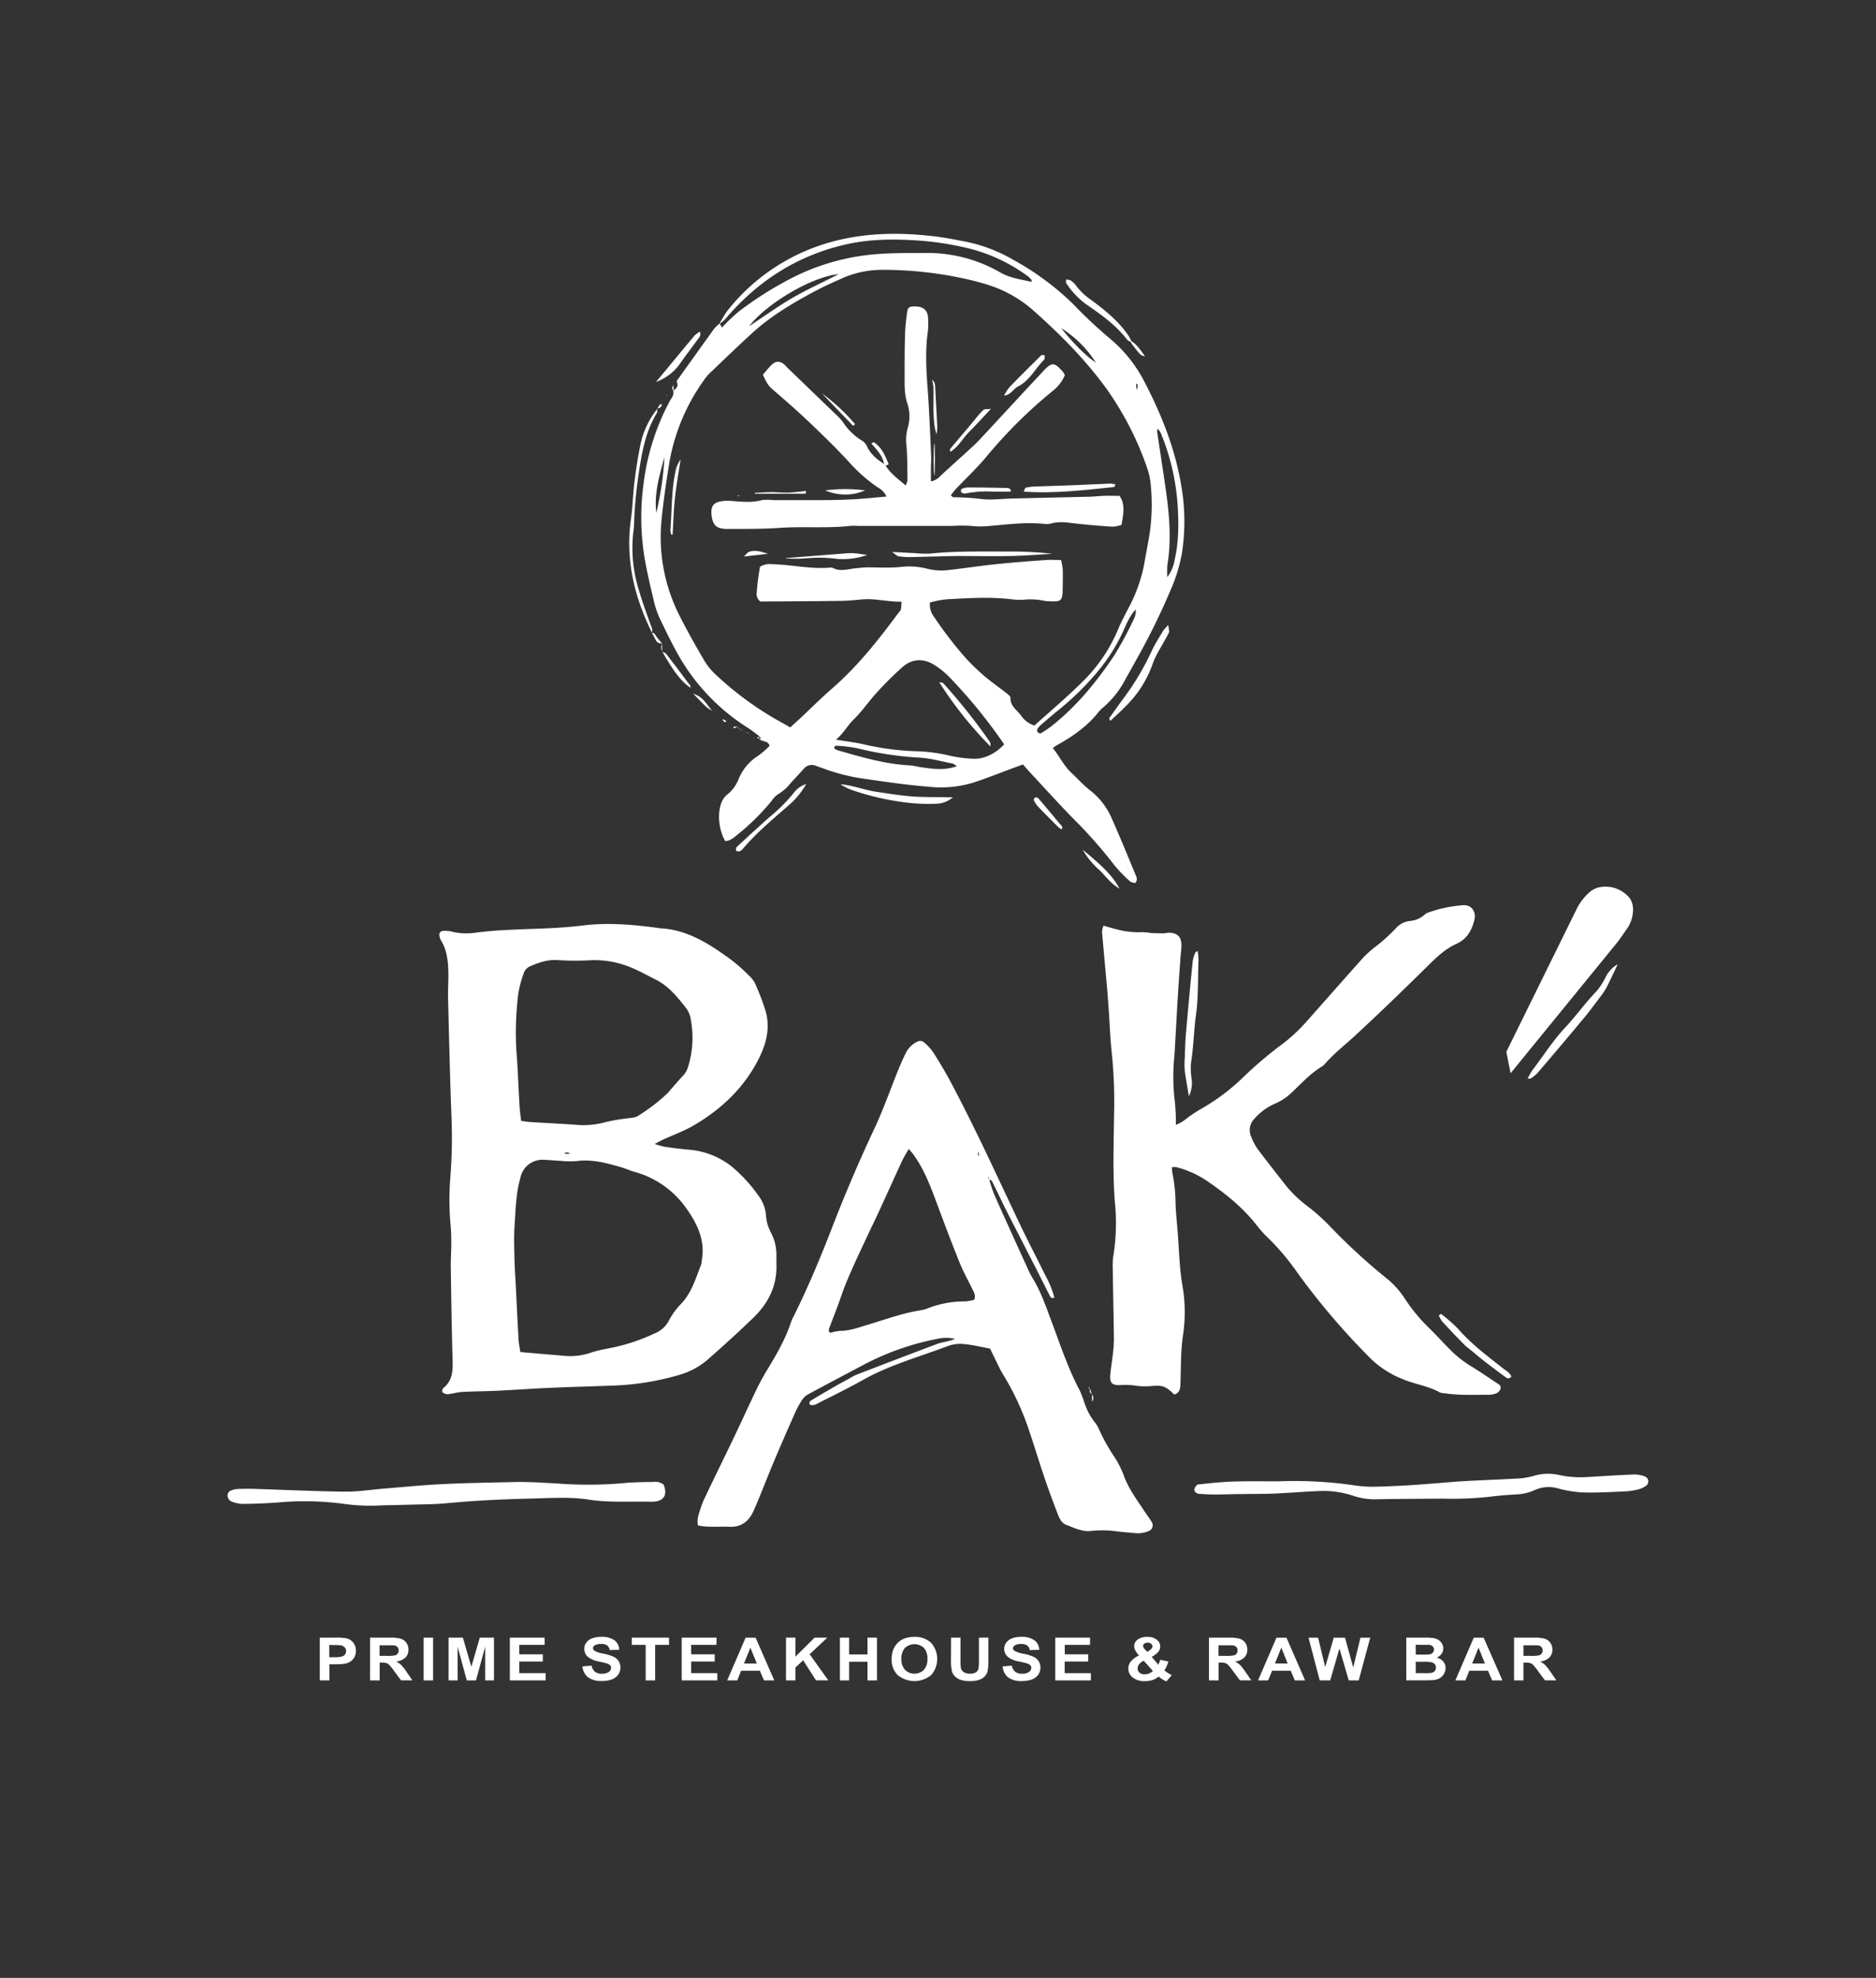 <svg id="Layer_1" data-name="Layer 1" xmlns="http://www.w3.org/2000/svg" viewBox="0 0 612 645.01"><rect x="0" y="0" width="612" height="645.01" fill="#333333" stroke="none"/><defs><style>.cls-1{fill:#fff;}</style></defs><title>logo-bak-blanco</title><path class="cls-1" d="M104.32,548V534.05h5a19.69,19.69,0,0,1,3.68.21,4,4,0,0,1,3.09,4.07,4.11,4.11,0,0,1-.52,2.16,3.92,3.92,0,0,1-1.3,1.38,4.69,4.69,0,0,1-1.6.66,19.62,19.62,0,0,1-3.2.2h-2V548Zm3.09-11.57v4h1.69a8.61,8.61,0,0,0,2.45-.22,2,2,0,0,0,1-.68,1.73,1.73,0,0,0,.35-1.09,1.7,1.7,0,0,0-.49-1.25,2.19,2.19,0,0,0-1.24-.62,17.19,17.19,0,0,0-2.22-.09Z"/><path class="cls-1" d="M120.73,548V534.05h6.5a12.23,12.23,0,0,1,3.57.37,3.5,3.5,0,0,1,1.78,1.34,3.78,3.78,0,0,1,.67,2.19,3.5,3.5,0,0,1-1,2.59,5,5,0,0,1-3,1.29,7.5,7.5,0,0,1,1.65,1.17,16.28,16.28,0,0,1,1.76,2.26l1.87,2.72h-3.7l-2.23-3a19.94,19.94,0,0,0-1.63-2.05,2.45,2.45,0,0,0-.93-.58,5.64,5.64,0,0,0-1.55-.16h-.63V548Zm3.09-8h2.29a13.2,13.2,0,0,0,2.77-.17,1.64,1.64,0,0,0,.87-.59,1.7,1.7,0,0,0,.31-1,1.56,1.56,0,0,0-.41-1.13,2,2,0,0,0-1.16-.55c-.25,0-1,0-2.26,0h-2.41Z"/><path class="cls-1" d="M138.2,548V534.05h3.09V548Z"/><path class="cls-1" d="M146.33,548V534.05H151l2.77,9.5,2.75-9.5h4.63V548h-2.87V537l-3,11h-3l-3-11v11Z"/><path class="cls-1" d="M166.32,548V534.05h11.35v2.36h-8.26v3.08h7.68v2.35h-7.68v3.79H178V548Z"/><path class="cls-1" d="M190,543.45l3-.27a3.26,3.26,0,0,0,1.1,2,3.55,3.55,0,0,0,2.24.64,3.73,3.73,0,0,0,2.25-.57,1.69,1.69,0,0,0,.76-1.35,1.2,1.2,0,0,0-.32-.84,2.63,2.63,0,0,0-1.11-.6c-.37-.12-1.19-.32-2.48-.61A8.63,8.63,0,0,1,192,540.5a3.48,3.48,0,0,1-1.41-2.8,3.35,3.35,0,0,1,.66-2,4.14,4.14,0,0,1,1.91-1.42,8.37,8.37,0,0,1,3-.48,6.9,6.9,0,0,1,4.34,1.15A3.93,3.93,0,0,1,202,538l-3.09.12a2.33,2.33,0,0,0-.85-1.54,3.39,3.39,0,0,0-2-.47,3.85,3.85,0,0,0-2.11.5,1,1,0,0,0-.49.87,1,1,0,0,0,.46.84,8.54,8.54,0,0,0,2.84.93,16.07,16.07,0,0,1,3.33,1,4.24,4.24,0,0,1,1.7,1.41,4.07,4.07,0,0,1-.12,4.47,4.38,4.38,0,0,1-2.07,1.55,9.4,9.4,0,0,1-3.33.51,7.11,7.11,0,0,1-4.46-1.22A5.14,5.14,0,0,1,190,543.45Z"/><path class="cls-1" d="M210.64,548V536.41H206.1v-2.36h12.16v2.36h-4.53V548Z"/><path class="cls-1" d="M222.39,548V534.05h11.35v2.36h-8.26v3.08h7.68v2.35h-7.68v3.79H234V548Z"/><path class="cls-1" d="M252.59,548h-3.36l-1.34-3.16h-6.12L240.51,548h-3.28l6-13.93h3.27Zm-5.69-5.51-2.11-5.17-2.07,5.17Z"/><path class="cls-1" d="M256.41,548V534.05h3.09v6.19l6.24-6.19h4.15l-5.76,5.42,6.08,8.51h-4L262,541.44l-2.5,2.33V548Z"/><path class="cls-1" d="M274,548V534.05H277v5.48h6v-5.48h3.09V548h-3.09v-6.09h-6V548Z"/><path class="cls-1" d="M290.89,541.1a8.08,8.08,0,0,1,.7-3.57,6.56,6.56,0,0,1,1.42-1.91,6,6,0,0,1,2-1.26,9.13,9.13,0,0,1,3.3-.55,7.57,7.57,0,0,1,5.41,1.91,7.95,7.95,0,0,1,0,10.59,8.62,8.62,0,0,1-10.81,0A6.79,6.79,0,0,1,290.89,541.1Zm3.18-.1a4.87,4.87,0,0,0,1.21,3.59,4.41,4.41,0,0,0,6.08,0,5,5,0,0,0,1.18-3.63,4.94,4.94,0,0,0-1.15-3.58,4.57,4.57,0,0,0-6.15,0A4.93,4.93,0,0,0,294.07,541Z"/><path class="cls-1" d="M310.26,534.05h3.09v7.54a13.62,13.62,0,0,0,.12,2.33,2.24,2.24,0,0,0,.94,1.38,3.58,3.58,0,0,0,2,.51,3.42,3.42,0,0,0,2-.48,1.94,1.94,0,0,0,.8-1.21,14.1,14.1,0,0,0,.14-2.36v-7.71h3.09v7.32a17.64,17.64,0,0,1-.25,3.54,3.8,3.8,0,0,1-.93,1.75,4.76,4.76,0,0,1-1.8,1.14,8.56,8.56,0,0,1-2.94.42,9.23,9.23,0,0,1-3.33-.46,4.85,4.85,0,0,1-1.79-1.2,3.73,3.73,0,0,1-.86-1.54,15,15,0,0,1-.31-3.54Z"/><path class="cls-1" d="M327.08,543.45l3-.27a3.27,3.27,0,0,0,1.11,2,3.54,3.54,0,0,0,2.23.64,3.69,3.69,0,0,0,2.25-.57,1.66,1.66,0,0,0,.76-1.35,1.2,1.2,0,0,0-.32-.84,2.57,2.57,0,0,0-1.11-.6c-.36-.12-1.19-.32-2.47-.61A8.68,8.68,0,0,1,329,540.5a3.48,3.48,0,0,1-1.41-2.8,3.35,3.35,0,0,1,.66-2,4.19,4.19,0,0,1,1.91-1.42,8.47,8.47,0,0,1,3-.48,6.86,6.86,0,0,1,4.33,1.15,3.93,3.93,0,0,1,1.53,3.07l-3.09.12a2.29,2.29,0,0,0-.85-1.54,3.37,3.37,0,0,0-2-.47,3.81,3.81,0,0,0-2.1.5,1,1,0,0,0-.49.87,1,1,0,0,0,.45.84,8.54,8.54,0,0,0,2.84.93,16,16,0,0,1,3.34,1,4.2,4.2,0,0,1,1.69,1.41,4.07,4.07,0,0,1-.12,4.47,4.38,4.38,0,0,1-2.07,1.55,9.4,9.4,0,0,1-3.33.51,7.08,7.08,0,0,1-4.45-1.22A5.14,5.14,0,0,1,327.08,543.45Z"/><path class="cls-1" d="M344.26,548V534.05H355.6v2.36h-8.25v3.08H355v2.35h-7.68v3.79h8.55V548Z"/><path class="cls-1" d="M382.27,546.28l-1.77,2.06a10.47,10.47,0,0,1-2.51-1.59,6.49,6.49,0,0,1-2,1.12,7.7,7.7,0,0,1-2.49.36,5.78,5.78,0,0,1-4.3-1.47,3.6,3.6,0,0,1-1.11-2.6,3.72,3.72,0,0,1,.87-2.41,7.26,7.26,0,0,1,2.62-1.86,7.71,7.71,0,0,1-1.18-1.61,3.19,3.19,0,0,1-.39-1.45,2.65,2.65,0,0,1,1.11-2.14,5,5,0,0,1,3.17-.88,4.77,4.77,0,0,1,3.1.92,2.84,2.84,0,0,1,1.11,2.26,2.67,2.67,0,0,1-.55,1.6,7.28,7.28,0,0,1-2.23,1.72l2.13,2.56a6.32,6.32,0,0,0,.64-1.59l2.66.55a15.57,15.57,0,0,1-.69,1.88,5,5,0,0,1-.63,1,11.48,11.48,0,0,0,1.27.92A11.09,11.09,0,0,0,382.27,546.28Zm-9.13-4.68a3.93,3.93,0,0,0-1.52,1.13,2.19,2.19,0,0,0-.5,1.34,1.82,1.82,0,0,0,.62,1.41,2.47,2.47,0,0,0,1.67.54,3.77,3.77,0,0,0,1.33-.24,6.13,6.13,0,0,0,1.38-.82Zm1.15-2.9.79-.55c.58-.41.88-.82.88-1.22a1.11,1.11,0,0,0-.43-.88,1.69,1.69,0,0,0-1.14-.36,1.73,1.73,0,0,0-1.1.32.94.94,0,0,0-.39.74,1.9,1.9,0,0,0,.67,1.19Z"/><path class="cls-1" d="M394.4,548V534.05h6.5a12.27,12.27,0,0,1,3.57.37,3.5,3.5,0,0,1,1.78,1.34,3.77,3.77,0,0,1,.66,2.19,3.5,3.5,0,0,1-1,2.59,5,5,0,0,1-3,1.29,7.58,7.58,0,0,1,1.66,1.17,17.1,17.1,0,0,1,1.76,2.26l1.87,2.72h-3.7l-2.23-3a21.5,21.5,0,0,0-1.63-2.05,2.45,2.45,0,0,0-.93-.58,5.77,5.77,0,0,0-1.56-.16h-.62V548Zm3.09-8h2.28a13.25,13.25,0,0,0,2.78-.17,1.64,1.64,0,0,0,.87-.59,1.7,1.7,0,0,0,.31-1,1.6,1.6,0,0,0-.41-1.13,2,2,0,0,0-1.17-.55c-.25,0-1,0-2.25,0h-2.41Z"/><path class="cls-1" d="M425.76,548H422.4l-1.33-3.16H415L413.69,548h-3.28l6-13.93h3.27Zm-5.69-5.51L418,537.3l-2.07,5.17Z"/><path class="cls-1" d="M430.53,548l-3.65-13.93H430l2.31,9.57,2.8-9.57h3.67l2.68,9.73,2.35-9.73H447L443.25,548H440l-3.05-10.42-3,10.42Z"/><path class="cls-1" d="M458.76,534.05h6.12a18.11,18.11,0,0,1,2.71.14,4.19,4.19,0,0,1,1.6.57,3.7,3.7,0,0,1,1.17,1.16,2.9,2.9,0,0,1,.47,1.63,3,3,0,0,1-.58,1.8,3.51,3.51,0,0,1-1.57,1.23,4.07,4.07,0,0,1,2.15,1.26,3.18,3.18,0,0,1,.75,2.1,3.87,3.87,0,0,1-.48,1.85,3.92,3.92,0,0,1-1.33,1.44,4.86,4.86,0,0,1-2.07.66c-.51.05-1.76.08-3.73.09h-5.21Zm3.09,2.32v3.22h2c1.2,0,1.95,0,2.24-.05a2.13,2.13,0,0,0,1.25-.5,1.55,1.55,0,0,0,.06-2.14,1.83,1.83,0,0,0-1.16-.49c-.31,0-1.19,0-2.64,0Zm0,5.54v3.72h2.87a15.07,15.07,0,0,0,2.11-.08A2,2,0,0,0,468,545a1.64,1.64,0,0,0,.43-1.18,1.75,1.75,0,0,0-.33-1.07,1.92,1.92,0,0,0-1-.63,11.08,11.08,0,0,0-2.74-.2Z"/><path class="cls-1" d="M490.13,548h-3.36l-1.34-3.16h-6.11L478.05,548h-3.27l6-13.93H484Zm-5.69-5.51-2.11-5.17-2.06,5.17Z"/><path class="cls-1" d="M493.92,548V534.05h6.5a12.23,12.23,0,0,1,3.57.37,3.5,3.5,0,0,1,1.78,1.34,3.77,3.77,0,0,1,.66,2.19,3.5,3.5,0,0,1-1,2.59,5,5,0,0,1-3,1.29,7.58,7.58,0,0,1,1.66,1.17,17.1,17.1,0,0,1,1.76,2.26l1.87,2.72H504l-2.23-3a21.5,21.5,0,0,0-1.63-2.05,2.45,2.45,0,0,0-.93-.58,5.74,5.74,0,0,0-1.55-.16H497V548Zm3.09-8h2.28a13.25,13.25,0,0,0,2.78-.17,1.64,1.64,0,0,0,.87-.59,1.7,1.7,0,0,0,.31-1,1.6,1.6,0,0,0-.41-1.13,2,2,0,0,0-1.17-.55c-.25,0-1,0-2.25,0H497Z"/><path class="cls-1" d="M213.58,373.07a32.59,32.59,0,0,0,3.5.95q3.79.54,7.62.91a25.65,25.65,0,0,1,14.36,5.78,50.33,50.33,0,0,1,8.85,9.89,12.16,12.16,0,0,1,2,6.08,13.7,13.7,0,0,0,1.63,5.36,15.26,15.26,0,0,1,1.74,7c0,1.08,0,2.16,0,3.23.27,6.93-2.55,12.62-7.37,17.31s-10,9.37-15.19,13.93a24.57,24.57,0,0,1-9.61,5,86.93,86.93,0,0,1-20.7,3.33c-7,.27-14,.44-21,.75-5.78.25-11.56.68-17.34.95-3.76.19-7.53.18-11.3.39-1.59.09-3.16.6-4.75.75a2.54,2.54,0,0,1-1.7-.71c-.17-.15,0-1.11.35-1.35,2.74-2.19,3.06-5.09,3-8.36-.32-10.5-.46-21-.62-31.51,0-2.55.18-5.11.18-7.66,0-1.89-.08-3.77-.24-5.65a90.19,90.19,0,0,1-.09-15.33,165.29,165.29,0,0,0,.39-19.79c-.5-12.92-.79-25.85-1.12-38.78-.07-2.83.15-5.66.09-8.49-.08-3.66-.45-7.27-2.46-10.49a3.64,3.64,0,0,1-.46-1.52,1.19,1.19,0,0,1,1.07-1.44,8.43,8.43,0,0,1,2.79.17,20.3,20.3,0,0,0,8,.38c8.31-1.09,16.67-1.06,25-1.5,3.36-.17,6.72-.45,10.06-.85,8.11-1,16.14-.28,24.17.78a7.45,7.45,0,0,0,.8.14c8.33.37,15.11,4.43,21.65,9.09a52.61,52.61,0,0,1,7.38,6.27,9.15,9.15,0,0,1,2,2.51,74.89,74.89,0,0,1,3.58,9.41c1.44,5.34.13,10.41-2.3,15.24-4.77,9.45-12.12,16.43-21.13,21.71-3.23,1.9-6.82,3.18-10.25,4.76C215.59,372,215,372.3,213.58,373.07Zm-43.82,67.85c5.13.44,9.81.85,14.5,1.24a20.35,20.35,0,0,0,8-.88,40.87,40.87,0,0,1,5.86-1.48,62.19,62.19,0,0,0,15.33-4.91,9.06,9.06,0,0,0,4.73-4.15,23,23,0,0,1,4-5.54c3.47-3.61,4.77-8.34,6.56-12.82a8.34,8.34,0,0,0,.23-1.6c1.07-6.17-1.39-11.44-4.73-16.23a30.54,30.54,0,0,0-17.36-12.43c-1.29-.35-2.52-.94-3.8-1.33-4.9-1.44-9.78-2.84-15-2.14a29.66,29.66,0,0,1-5.24-.09c-1.88-.09-3.76-.28-5.64-.35a7.43,7.43,0,0,0-5.47,2.17,7.62,7.62,0,0,0-2,3.87c-1.48,5.23-1.53,10.64-1.89,16-.23,3.48-.06,7,0,10.49.08,3,.29,5.91.44,8.87.29,5.64.54,11.29.87,16.93C169.19,437.86,169.49,439.16,169.76,440.92Zm.22-75.39c1.16.15,2.07.33,3,.38,4.83.3,9.66.54,14.49.86a27,27,0,0,0,10-.81,55.51,55.51,0,0,1,6.74-1.19c1.32-.23,2.84-.18,3.9-.84a60.73,60.73,0,0,0,9.84-7.59c.09-.09.15-.22.24-.32,1.5-1.72,3-3.48,4.53-5.12a7.06,7.06,0,0,0,1.66-2.7,31.92,31.92,0,0,0,1-15.55,8.27,8.27,0,0,0-1.42-3.72c-2.83-3.59-5.67-7.25-9.88-9.38-3.48-1.75-6.91-3.74-10.59-4.92a30.91,30.91,0,0,0-10.31-1.51,89.61,89.61,0,0,1-10.87,0c-3.37-.31-6.4.69-9.37,2A3.75,3.75,0,0,0,171,317a36.51,36.51,0,0,0-1.92,7,101.66,101.66,0,0,0-.42,21.36c.32,4.83.49,9.67.79,14.51C169.51,361.71,169.78,363.56,170,365.53ZM186,376.14a3.3,3.3,0,0,0-.87-.3A6.09,6.09,0,0,0,184,376a3.25,3.25,0,0,0,.86.31A6.43,6.43,0,0,0,186,376.14Z"/><path class="cls-1" d="M383.6,366.85a16.3,16.3,0,0,0,2.63-1.41,44.3,44.3,0,0,1,5.65-3.85,68.19,68.19,0,0,0,13-9.62,130.26,130.26,0,0,1,13.83-11.77,56.9,56.9,0,0,0,8.17-7.8c5.81-6.55,11.59-13.12,17.43-19.65a36.06,36.06,0,0,1,3.83-3.58,55.85,55.85,0,0,0,7.22-6.44,7.07,7.07,0,0,1,4.56-2.39,8.33,8.33,0,0,0,4.77-2,2.9,2.9,0,0,1,1-.66,43.14,43.14,0,0,1,11.8-2.49c2.55-.13,4.13,2.18,3.51,4.73-.82,3.41-2.43,6.32-5.79,7.84-3.65,1.63-6.44,4.29-9.25,7.05-7.77,7.67-15.61,15.26-23.62,22.67-3.35,3.11-7,5.92-10,9.35a5.1,5.1,0,0,1-1.22,1.05c-3.74,2.26-6.62,5.5-9.76,8.44a18,18,0,0,1-5,3.41,19.32,19.32,0,0,0-7.14,5.1,5.27,5.27,0,0,0-1,6,18.78,18.78,0,0,0,2.08,3.91c3.07,4.09,6.24,8.11,9.4,12.13a38.75,38.75,0,0,0,6.72,6.39,65.47,65.47,0,0,1,6.95,6.14,199.31,199.31,0,0,0,18.69,17.26,27.41,27.41,0,0,1,6,6.49,56.29,56.29,0,0,0,8.21,10c2.21,2.16,4.3,4.46,6.47,6.66a36,36,0,0,0,6.9,5.57c3.1,1.88,6.08,3.95,9.11,5.95a1.37,1.37,0,0,1,.72,1.7,2.73,2.73,0,0,1-1.31,1.35,7.81,7.81,0,0,1-2.76.47c-4.7,0-9.42.23-14.1-.49a4.67,4.67,0,0,1-1.58-.27c-3.89-2.2-8.39-2.68-12.4-4.46a31.31,31.31,0,0,1-9.83-6.25,231.08,231.08,0,0,1-24.15-28.21A80.15,80.15,0,0,0,414,404a37.6,37.6,0,0,1-3.82-4.16c-4.67-6.06-10.55-10.75-16.84-15a31.89,31.89,0,0,0-9.57-4.21,6.82,6.82,0,0,0-1.48,0,17.53,17.53,0,0,0,.2,2,50.87,50.87,0,0,1,1,9.62c.08,3,.42,5.91.65,8.86.51,6.18.58,12.43,1.66,18.5a50.2,50.2,0,0,1,.1,16c-.78,5.36-.6,10.73-.83,16.1-.07,1.49-.46,2.62-2,3.07-2.91-2.8-3.64-3.11-7.84-2.75a20.21,20.21,0,0,1-5.21-.23,28.77,28.77,0,0,0-4.83-.09c-2.38,0-3.17-.73-3-3.15.13-2,.51-4,.73-6a48,48,0,0,0,.47-5.61c-.09-8.08-.29-16.16-.4-24.24a21.86,21.86,0,0,1,.34-4,66.77,66.77,0,0,0,.38-16.53c-.77-9.83-.37-19.66-.26-29.49a153.89,153.89,0,0,0-.73-19c-.52-4.68-.68-9.41-1-14.11-.19-2.68-.38-5.37-.62-8-.52-5.91-1.09-11.8-1.59-17.71a7.63,7.63,0,0,1,.47-2c1.59.45,3,.88,4.36,1.21a27.2,27.2,0,0,0,8.39.9,22.54,22.54,0,0,1,2.8.29c1.33.08,2.66.1,4,.09.67,0,1.34-.23,2-.19,2.67.13,3.89,1.39,3.88,4.08,0,1.35-.21,2.69-.31,4-.31,4.43-.63,8.87-.9,13.3-.38,6.32-.69,12.64-1.1,19a65.81,65.81,0,0,0,.19,14.91A66,66,0,0,1,383.6,366.85Z"/><path class="cls-1" d="M322.73,384.7a50.44,50.44,0,0,0,1.66,4.95c3.5,7.87,7.08,15.71,10.65,23.56a32.09,32.09,0,0,0,1.82,3.61c2.63,4.28,4.27,9,6,13.64,2.92,7.81,5.54,15.76,9.46,23.17a34.05,34.05,0,0,1,1.43,3.77,20.71,20.71,0,0,0,3.38,6.4,10.13,10.13,0,0,1,1.44,2.42,61.14,61.14,0,0,0,4.91,8.8,30.17,30.17,0,0,1,3.23,6.45c1.54,4.1,4.12,7.54,6.48,11.13.82,1.24,1.72,2.42,2.5,3.68a2,2,0,0,1-.93,3,8.79,8.79,0,0,1-4.75.65c-1.74-.14-3.49-.29-5.23-.48a36.28,36.28,0,0,0-8.84-.2c-2.88.37-5.52-1-8.13-2-1.71-.65-2.39-2.53-3-4.16-1.45-3.77-2.85-7.56-4.14-11.38-1.9-5.62-3.59-11.3-5.53-16.89a88.34,88.34,0,0,0-8-16.73c-.91-1.49-1.61-3.1-2.39-4.67-.6-1.19-1.17-2.39-1.76-3.62-2.94-.54-5.7-1.23-8.49-1.49a12,12,0,0,0-5.15.6c-9.31,3.54-19,6.15-27.74,11.06-4.57,2.56-9.28,4.89-14,7.26-1,.52-2.07,1.32-3.39.87-.48-.87.22-1.3.7-1.59,2.64-1.6,5.32-3.15,8-4.69,1.4-.8,2.83-1.54,4.24-2.31a18.35,18.35,0,0,1,2.13-1.16c8.79-3.38,17.59-6.76,26.41-10.07,1.71-.65,3.62-.71,5.87-1.66a12.81,12.81,0,0,0-5.8,0,86.32,86.32,0,0,0-24.29,8.59c-5.95,3.15-11.9,6.28-17.83,9.49a5.8,5.8,0,0,0-2,1.86,29.63,29.63,0,0,0-2.32,4.25c-2.35,5.3-4.67,10.6-6.92,15.93s-4.25,10.75-6.59,16c-1.46,3.3-3.94,5.34-7.89,5.16-3.34-.15-6.71.29-10.25-.44a8.58,8.58,0,0,1-.05-2.36,36.32,36.32,0,0,1,1.87-5.74c3.26-6.94,6.68-13.82,10-20.75,2.21-4.61,4.31-9.28,6.53-13.89a82.25,82.25,0,0,1,3.94-7.5c3.09-5.07,6.12-10.16,8-15.83a14.35,14.35,0,0,1,.8-1.85c4.76-9.52,8.85-19.32,12.69-29.24q6.33-16.38,13.82-32.31c2.8-6,5-12.22,7.45-18.33.86-2.12,1.75-4.23,2.77-6.27a7.94,7.94,0,0,1,3.67-3.64,1.91,1.91,0,0,1,2.27.17,17.23,17.23,0,0,1,3,3.25c1.95,3.07,3.82,6.19,5.54,9.39,8.07,15.1,15.14,30.68,22.48,46.13,2.77,5.84,5.77,11.57,8.63,17.37a30.64,30.64,0,0,1,2.86,7.07c-1,.57-1.31-.29-1.55-.74-1.44-2.74-2.79-5.53-4.2-8.29-3.25-6.36-6.53-12.7-9.76-19.06-1.52-3-2.94-6.06-4.45-9.07-.28-.54-.46-1.31-1.36-1.21,0-.33-.09-.65-.14-1-.06.09-.2.22-.18.26A6.4,6.4,0,0,0,322.73,384.7Zm-2.11-6.32a2,2,0,0,1,.09.33.88.88,0,0,1-.06.26l0-.55-1.11-1.24-.57-1.84L317.94,374l-.67-1.74-.09-.32a1.2,1.2,0,0,1,.15.24c.24.57.48,1.14.71,1.72s.68.95,1,1.44c-.08.7-.19,1.41.63,1.79C320,377.51,320.31,377.94,320.62,378.38Zm-2.82,45.5c.59-1.45-.06-2.38-.51-3.33-1.4-2.91-3-5.73-4.21-8.71-2.47-6.11-4.79-12.27-7.09-18.44-2.21-5.93-4.34-11.89-8.12-17.06-.37-.5-.81-.94-1.43-1.66-.86,1.57-1.66,2.81-2.27,4.14-2.49,5.37-4.9,10.77-7.38,16.14-1.58,3.41-3.24,6.79-4.82,10.21-2,4.27-4,8.53-5.8,12.86-1.15,2.72-2,5.55-3.07,8.32-.79,2.14-1.65,4.26-2.43,6.41-.21.57-.64,1.22.19,1.91a16.56,16.56,0,0,1,3.39-.68c3,0,5.81-1.06,8.63-1.91,5.79-1.73,11.48-3.85,17.49-4.78a10,10,0,0,0,2.33-.66,33.11,33.11,0,0,1,12.21-2.24A17.31,17.31,0,0,0,317.8,423.88Z"/><path class="cls-1" d="M387.84,357.48c-.5-3.08-1-5.72-1.34-8.37a24.39,24.39,0,0,1,0-4c.1-2.81.17-5.63.42-8.43q1-11.64,2.18-23.25a12.33,12.33,0,0,1,.78-2.69c.07-.19.37-.3.82-.66a22.78,22.78,0,0,1,.29,3.12c-.26,5.9,0,11.79-.82,17.69-.73,5.17-.77,10.43-1.62,15.61a21.82,21.82,0,0,0,.17,5.22A9.71,9.71,0,0,1,387.84,357.48Z"/><path class="cls-1" d="M470.09,428.46a51.29,51.29,0,0,1,5.42,4.73c4.35,5,9.6,8.95,14.76,13,1,.8,2.26,1.42,2.77,2.67a1.13,1.13,0,0,1-1.82.29c-2.39-1.73-4.74-3.51-7.07-5.3-1.27-1-2.48-2-3.72-3.06-.93-.77-1.93-1.46-2.78-2.31-2.44-2.48-4.85-5-7.2-7.56a8.72,8.72,0,0,1-1.06-1.95Z"/><path class="cls-1" d="M355.55,452.66l-.43-.27-.05.36.49-.08Z"/><path class="cls-1" d="M356.27,454.59c-1-.34-.72-1.19-.72-1.92h0c.2.67.41,1.34.62,2Z"/><path class="cls-1" d="M356.18,454.69a1.84,1.84,0,0,1,.1,2.39s.05,0,0,0c0-.81-.05-1.63-.05-2.47Z"/><path class="cls-1" d="M247.72,240.11c-1.22-.91-2.4-1.89-3.68-2.71a67.39,67.39,0,0,1-21.76-22.1c-2.67-4.47-4.91-9.19-7.17-13.89a30.23,30.23,0,0,1-1.94-6c-1-4.11-1.93-8.23-2.71-12.38a81.15,81.15,0,0,1-.57-24.84,77,77,0,0,1,8.54-27.27c.57-1.07,1.57-2.07,1.2-3.49,1.54-1.24,1.63-1.5,1.11-3.16q6.12-8.55,12.25-17.1a13,13,0,0,1,1.79-1.67c.24.42.47.85.73,1.33a60.26,60.26,0,0,1,5.6-5.32,117.62,117.62,0,0,1,17.15-10.83,73.31,73.31,0,0,1,24.54-7.49c6.34-.77,12.67-.65,19-.69a47.58,47.58,0,0,1,24.66,6.43c3.08,1.78,6.6,2.15,10.06,3,0-.41.05-.58,0-.65a7.55,7.55,0,0,0-1.17-1.16A54.74,54.74,0,0,0,316,81a101.39,101.39,0,0,0-14.59-2.42c-8.61-.69-17.22-.78-25.68,1.18-15.8,3.64-28.72,12-39.15,24.33a13.57,13.57,0,0,1-1.89,1.55,35.39,35.39,0,0,1,2.59-4.29,65.13,65.13,0,0,1,34.44-22.59c10.82-2.9,21.76-3,32.77-1.73,3.5.39,7,1.11,10.43,1.76a50.55,50.55,0,0,1,15.74,6A89.28,89.28,0,0,1,350,99.08,154.61,154.61,0,0,0,362,110.34a45.17,45.17,0,0,1,11.33,14.13c5.57,10.68,10,21.8,12,33.75a67.54,67.54,0,0,1,.22,22.34,53.25,53.25,0,0,1-3.6,11.71,226.74,226.74,0,0,1-10.76,22c-1.3,2.34-2.6,4.69-3.92,7A30.53,30.53,0,0,1,360,230.6a8.82,8.82,0,0,0-1.52,1.47c-3.72,4.77-8.58,8.12-13.78,11-.37.21-.69.49-1.25.89,2.16,2.59,3.52,5.69,6,8,2.16,2,4.07,4.22,6.44,6a23.14,23.14,0,0,1,6.84,9.05C365.4,273,367.85,279,370.33,285c.35.86,1,1.8,0,3-.51-.17-1.28-.2-1.7-.6a44.81,44.81,0,0,1-5-5.13,152.48,152.48,0,0,0-13.12-14.93c-4.86-4.92-9.48-10.07-14.19-15.12-.86-.92-1.68-1.88-2.62-2.92-.87.31-1.64.59-2.4.88-4.63,1.7-9.21,3.55-13.9,5.08a36.28,36.28,0,0,1-14.23,1.32c-7.32-.57-14.57-1.65-21.83-2.71a62.59,62.59,0,0,1-13.08-3.39c-.66-.25-1.35-.44-2-.71a3.4,3.4,0,0,0-4.17,1.09c-1.41,1.56-2.87,3.08-4.27,4.66a15.56,15.56,0,0,1-4.13,3.57,7.62,7.62,0,0,0-2,2.14,75.58,75.58,0,0,1-11.45,11.24c-1.07.88-2.17,1.8-3.66,1.8-2.32-4-2.69-9.87-.81-13.42A6.4,6.4,0,0,1,237.4,259a12.19,12.19,0,0,0,3.47-4.72,16.17,16.17,0,0,1,6.33-7.73,29.76,29.76,0,0,0,3.85-3.3c-.47-1.88-2.51-1.22-3.34-2.32l-.13.09.69-.29-.69-.72ZM370.47,125l-.47-.59.58.49.24,2.31.58,0a.1.1,0,0,1,0,0,5.19,5.19,0,0,1-.56,0C371,126.43,371.67,125.58,370.47,125Zm.08,73.68c-2.18,2.29-3.23,5.23-4.53,8a58.12,58.12,0,0,1-7.73,12.08,90.08,90.08,0,0,1-12.93,12.75c-1.86,1.51-3.68,3.07-5.49,4.63a7.44,7.44,0,0,0-1.42,1.55,1.19,1.19,0,0,0,.08,1.11,1.12,1.12,0,0,0,1.06.31,32.77,32.77,0,0,0,3.49-2.35c8.05-6.37,14.49-14.2,20.18-22.65a109.29,109.29,0,0,0,6.09-11.1c.68-1.35,1.45-2.78,1.09-4.44l.37-.64ZM257.81,237.21c1.47-1.35,2.62-2.39,3.75-3.44,3.29-3.09,6.49-6.29,9.9-9.25,8.38-7.28,15.17-15.91,21.73-24.77a3.08,3.08,0,0,0,.7-1,20.57,20.57,0,0,0,.22-2.54c-4.54.09-8.66-1.11-12.92-.73-2.25.2-4.5.45-6.75.47-8.73.12-17.46.15-26.36.21a2.94,2.94,0,0,1-1.22-2.79,70.19,70.19,0,0,1,1.09-8.56,6,6,0,0,1,3.9-.81c6.33.11,12.59,1.67,19,1.1a1.67,1.67,0,0,1,.84.1c2.32,1.25,4.69.44,7.05.17,1.39-.16,2.8-.32,4.2-.35,3.66,0,7.36.25,11-.14a23.61,23.61,0,0,1,8.76.64,19.34,19.34,0,0,0,7.14.33c5-.56,10-1.34,15.09-1.86,5.47-.56,11-1,16.44-1.37,1.52-.11,3.05,0,4.77,0a21.47,21.47,0,0,1,.55,3c.07,2,0,4,0,5.92-.05,4.51-.36,4.79-4.78,4.51a6.57,6.57,0,0,1-1.26-.13,22,22,0,0,0-6.73-.34,21.15,21.15,0,0,1-3.38-.08c-6.76-.87-13.52-.52-20.28-.14a28.43,28.43,0,0,0-6.88,1.13,6.39,6.39,0,0,0,1.26,4.58,128.06,128.06,0,0,0,10.31,13.42,70.21,70.21,0,0,0,6.06,5.89c2.35,2,4.91,3.76,7.34,5.68.54.42,1.32,1.05,1.3,1.56-.08,2.83,2.35,4.05,3.63,6a8.56,8.56,0,0,0,4.15,3c5.2-4.69,10.5-9.14,15.41-14a52,52,0,0,0,11.75-17c1-2.47,2.28-4.85,3.5-7.24a49.87,49.87,0,0,0,5.23-14.69c.52-3.2,1.2-6.37,1.7-9.58a64.67,64.67,0,0,0,.38-16,22.93,22.93,0,0,0-1.13-5.37A101.74,101.74,0,0,0,361,126.82c-7-9.66-15.34-18-24.26-25.89a40.45,40.45,0,0,0-15.09-8.23c-1.07-.33-2.16-.64-3.25-.94A124.18,124.18,0,0,0,288.23,88a32.17,32.17,0,0,0-13.57,2.79c-3.1,1.36-6.19,2.77-9.17,4.37-7.1,3.8-14,7.91-20,13.37-4.7,4.28-9.27,8.7-13.86,13.08a14.83,14.83,0,0,0-1.91,2.26,65.14,65.14,0,0,0-11.38,27.07c-1,6.26-1.94,12.56-2.55,18.87a56.47,56.47,0,0,0,6,31.17c2.4,4.79,5.06,9.46,7.76,14.09a21.11,21.11,0,0,0,3.62,4.63A106.15,106.15,0,0,0,252,233.92C253.84,235,255.69,236,257.81,237.21Zm14.91,4c3.64.6,6.43.92,9.15,1.55A86.62,86.62,0,0,0,299.42,245a53.34,53.34,0,0,1,10.44,1.44,41.42,41.42,0,0,0,7.93,1c3.52.09,7.17-1.84,9.79-4.71a169.94,169.94,0,0,0-18.13-22.19,28,28,0,0,0-4.6-3.67c-3.63-2.28-7.31-2.1-10.51.72a115.4,115.4,0,0,0-8.37,8.33c-2.56,2.79-4.69,6-7.41,8.63C276.53,236.5,275.32,239,272.72,241.22Zm108.09-53a13.18,13.18,0,0,0,2.46-6c1.35-6,1.26-12,.87-18.07a75.13,75.13,0,0,0-5.44-22.88,8.19,8.19,0,0,0-1-1.46,3.53,3.53,0,0,0-.22.95c.89,6,1.83,12,2.69,17.93,1.23,8.52,2.1,17,.65,25.63A31.07,31.07,0,0,0,380.81,188.22Zm-68.66,61.64c-.71-.44-1-.78-1.41-.85-3.73-.71-7.45-1.8-11.21-1.95a110.8,110.8,0,0,1-20-3.06,48.82,48.82,0,0,0-6.27-.78c-.44,0-1.2-.12-1.09.86a5,5,0,0,0,1,.58c7.71,2.19,15.4,4.52,23.5,4.94,1.25.06,2.49.42,3.74.6C304.18,250.73,308,251.37,312.15,249.86ZM273.57,89.4c-8.59.81-23.26,9.38-29.21,17,5.13-3.38,9.55-6.58,14.24-9.31C263.45,94.31,268.57,92,273.57,89.4ZM216.76,149c-1.47,5.71-3.42,11.39-2.66,18.27A101.36,101.36,0,0,0,216.76,149ZM346.18,107c4.06,5.15,8.7,9.64,11.31,11.22A36.37,36.37,0,0,0,346.18,107Z"/><path class="cls-1" d="M212.7,206.35c-5.83-11.73-8.72-24-6.86-37.15.57-4,.64-8.13,1.15-12.18s1.11-8.08,1.95-12.07a27.74,27.74,0,0,1,5.55-11.69l-.12-.12c0,.54.13,1.19-.12,1.6-3.44,5.66-4.72,12-5.68,18.4a142.22,142.22,0,0,0-1.71,17.22,21.2,21.2,0,0,1-.18,2.52,46.08,46.08,0,0,0,1.75,19.6c1.09,3.77,2.47,7.46,3.79,11.17.33.93.86,1.79.35,2.8Z"/><path class="cls-1" d="M381.13,203.84c.14,1.37.38,2,.21,2.39a26.83,26.83,0,0,1-1.38,2.59c-1.38,2.61-3.11,5.11-4,7.88a36.11,36.11,0,0,1-8.85,13.74c-1.55,1.6-3.22,3.08-4.85,4.62-.78-.85-.1-1.24.15-1.6,1.53-2.2,3.11-4.36,4.7-6.52a85.38,85.38,0,0,0,8.56-14.56c1.06-2.29,2.45-4.43,3.74-6.62A16.44,16.44,0,0,1,381.13,203.84Z"/><path class="cls-1" d="M310.85,260a8.56,8.56,0,0,1-5.88,2.12,60.34,60.34,0,0,1-12.23-.82,83.25,83.25,0,0,1-15.16-3.79,15.24,15.24,0,0,1-3.37-1.75c4,.31,7.77,1.89,11.72,2.46s7.81,1.23,11.73,1.51S305.78,259.91,310.85,260Z"/><path class="cls-1" d="M368.69,111.42a3.53,3.53,0,0,1-1-.65c-3.63-4.77-8.47-8.16-13.32-11.52a25.75,25.75,0,0,1-6.58-7c-.12-.19,0-.53,0-1.09a4,4,0,0,1,1.46.28,7,7,0,0,1,1.8,1.72,20.08,20.08,0,0,0,4.86,4.61c4.63,3.44,9.12,7,12.37,11.91a10.76,10.76,0,0,1,.74,1.48Z"/><path class="cls-1" d="M263,255.69a26,26,0,0,1-5.86,7.05c-5.06,4.45-10.28,8.75-14.66,13.92a3,3,0,0,1-.94.83,1.75,1.75,0,0,1-1.13.1c-.44-.1-.42-1,0-1.45,3.53-3.23,7-6.49,10.6-9.64a55.72,55.72,0,0,0,7.78-7.73A8.2,8.2,0,0,1,263,255.69Z"/><path class="cls-1" d="M214,124.56c4.19-5,8.37-10.12,12.58-15.14a9.3,9.3,0,0,1,1.76-1.26c.47,1.38-.37,2-.91,2.78-1.73,2.38-3.53,4.7-5.22,7.11A16.43,16.43,0,0,1,214,124.56Z"/><path class="cls-1" d="M353.22,277.13c7.12,5.82,9.91,8.81,12,12.66-2.92-1.64-4.49-4.09-6.51-6A26.11,26.11,0,0,1,353.22,277.13Z"/><path class="cls-1" d="M346.39,270.43a4.05,4.05,0,0,1-1-.55c-2.29-2.28-4.57-4.56-6.8-6.89a9.28,9.28,0,0,1-1.35-2.06c-.09-.16.1-.57.28-.73a.92.92,0,0,1,.73-.13,1.44,1.44,0,0,1,.67.48c2.27,2.67,4.54,5.34,6.76,8.05C346.07,269.06,346.85,269.46,346.39,270.43Z"/><path class="cls-1" d="M215.94,212.54c.46.22,1.08.31,1.36.67q4,5.14,7.86,10.36c.13.17.07.49.1.74-3-2.06-5.25-4.92-9.25-11.85Z"/><path class="cls-1" d="M232.26,231.81a19.68,19.68,0,0,1-1.91-1.32c-1.29-1.27-2.55-2.58-4.24-4.3C228.75,227.25,229.2,227.68,232.26,231.81Z"/><path class="cls-1" d="M369,111.17c1.9,1.2,3.08,3,4.52,5-1.51-.15-1.95-1.12-2.56-1.79a36.78,36.78,0,0,1-2.24-3Z"/><path class="cls-1" d="M212.57,206.45c.91-.29,1.08.49,1.47,1,.63.82,1.29,1.61,1.94,2.41h0a2.07,2.07,0,0,1-2-1c-.42-.83-.86-1.65-1.31-2.47Z"/><path class="cls-1" d="M237,235.23c-.38.21-.55.34-.58.31-.25-.25-.49-.53-.72-.8.09-.06.23-.19.28-.16C236.34,234.76,236.64,235,237,235.23Z"/><path class="cls-1" d="M214.49,133.26a10.32,10.32,0,0,1,.53-1,3.18,3.18,0,0,1,.6-.54c.63.55-.07.87-.28,1.17s-.62.22-1,.31Z"/><polygon class="cls-1" points="217.52 129.14 217.45 128.8 217.72 128.86 217.52 129.14"/><path class="cls-1" d="M219.71,125.69v1.78A1.18,1.18,0,0,1,219.71,125.69Z"/><path class="cls-1" d="M247.71,240.94l-.76-.29.77-.54-.14-.08v1Z"/><path class="cls-1" d="M244.08,238.87l.2.56a.7.7,0,0,0,0-.31c0-.1-.14-.16-.22-.23Z"/><path class="cls-1" d="M244.1,238.89a1.37,1.37,0,0,1-1.72-.94h0c.25.87.93,1,1.69.92Z"/><path class="cls-1" d="M240.59,236.9c.17,1.06,1,1.06,1.77,1h0c-1,.41-1.42-.32-1.79-1.06Z"/><path class="cls-1" d="M240.59,236.89c-.32.19-.62.4-1,.57-.09,0-.24,0-.36-.05.08-.15.13-.4.23-.41a9.83,9.83,0,0,1,1.08-.09Z"/><path class="cls-1" d="M216,209.84c0,.89,0,1.78,0,2.69l.06-.07a2.74,2.74,0,0,1,0-2.62Z"/><path class="cls-1" d="M291,180l7.57.39a32.82,32.82,0,0,0,4.64.16c8.73-.9,17.48-.67,26.23-.69a117.47,117.47,0,0,1,13.88.74c-4.5.25-9,.63-13.5.72-5.78.12-11.57,0-17.35,0-5.23.06-10.45.26-15.67.35a22.75,22.75,0,0,1-3.78-.29C292.57,181.28,292.17,180.79,291,180Z"/><path class="cls-1" d="M256.28,182q9.41-.74,18.82-1.47a23.46,23.46,0,0,1,3.35-.13c1.38.09,2.76.35,4.48.57a24.08,24.08,0,0,1-9.93,1.28,43.38,43.38,0,0,0-10.06-.16,49.29,49.29,0,0,1-6.66,0Z"/><path class="cls-1" d="M219,174.37a5.46,5.46,0,0,1-.3-1.52c.51-6.43.32-12.93,1.69-19.29a9.86,9.86,0,0,1,1.64-3.72c-.62,4.14-1.38,8.27-1.83,12.42s-.53,8.06-.78,12.09Z"/><path class="cls-1" d="M250.58,180.58l-7.88.91c.64-.65,1-1.18,1.4-1.4C246.25,179.07,248.4,180,250.58,180.58Z"/><path class="cls-1" d="M241.23,161.67a1.31,1.31,0,0,1-.33.12,1.46,1.46,0,0,1-.36,0,1.14,1.14,0,0,1,.36-.19C241,161.57,241.12,161.64,241.23,161.67Z"/><path class="cls-1" d="M323.12,243.43a125.1,125.1,0,0,1-16.75-21c.77.21,1.18.19,1.35.38A192.84,192.84,0,0,1,323,242.05,7.11,7.11,0,0,1,323.12,243.43Z"/><path class="cls-1" d="M216.48,484.13c1.64,4.06-.61,5.69-4.13,5.6-6.73-.17-13.47.36-20.18-.67-6.29-1-12.65-.5-19-.36-9.16.21-18.31.65-27.44,1.52-4.15.39-8.35.36-12.52.49-3.5.11-7,.14-10.51.28a61.71,61.71,0,0,1-11.28-.67,98,98,0,0,0-21-.33c-3.76.26-7.54.43-11.3.45a11,11,0,0,1-3.87-.9,2.4,2.4,0,0,1-1-1.6,1.72,1.72,0,0,1,1.19-1.89,5.74,5.74,0,0,1,1.94-.47c1.75-.07,3.5-.1,5.25-.05,10,.31,19.93.8,29.9.91,4.29.05,8.58-.67,12.88-1,6.31-.51,12.61-1.15,18.93-1.45,7.81-.38,15.62-.5,23.43-.68,4.86-.11,9.69.24,14.54.51a132.54,132.54,0,0,0,21-.14c3.21-.33,6.46-.34,9.69-.4A4.62,4.62,0,0,1,216.48,484.13Z"/><path class="cls-1" d="M417.13,483.08a133.89,133.89,0,0,1,24.17,1.23,40.6,40.6,0,0,0,7.22.52c8-.16,15.86-.76,23.78-1.43,7.38-.62,14.8-.78,22.19-1.21a23.06,23.06,0,0,0,5.57-.81,16.4,16.4,0,0,1,8.78-.31,33.93,33.93,0,0,0,9.64.57c4.84-.29,9.68-.6,14.53-.78a9.14,9.14,0,0,1,3.51.6,1.74,1.74,0,0,1,.28,3.19,6.8,6.8,0,0,1-2.18,1,20.71,20.71,0,0,1-4,.68c-4.57.21-9.15.49-13.73.39a38.33,38.33,0,0,1-8.36-1.26,11,11,0,0,0-7.86.47,16.27,16.27,0,0,1-6.25,1.43c-3.09.18-6.18.44-9.25.84a115.48,115.48,0,0,1-14.52.52c-7.14.05-14.28.09-21.41.2a21.77,21.77,0,0,1-7.56-1.06,31,31,0,0,0-11.54-1.61c-4.84.21-9.67.61-14.52.82-3.49.14-7,.1-10.5.16-3,0-5.92.15-8.87.15-1.75,0-3.5-.1-5.24-.25-.87-.08-1.62-1-1.34-1.67s.77-1.31,1.25-1.37c3.87-.41,7.76-.83,11.65-.95C407.43,483,412.28,483.08,417.13,483.08Z"/><path class="cls-1" d="M288.94,151.89c1.6,2.55,4,4.28,6.51,6.41a5.89,5.89,0,0,0,.59-1.64c-.06-3.8,0-7.62-.33-11.41a14.72,14.72,0,0,1,.33-5.42,13.37,13.37,0,0,0-.05-8.32c-.94-2.72-.87-5.57-.88-8.38,0-4.8,0-9.6.14-14.4a71.28,71.28,0,0,1,.78-7.55,1.64,1.64,0,0,1,1-1.15c3.2-.39,5.61.35,5.73,3.74a23.88,23.88,0,0,1-.06,4.23c-.95,6.62-.5,13.22,0,19.84.48,6.89.75,13.8,1.06,20.71.07,1.4-.06,2.81-.07,4.22s0,2.75,0,4.23a5.89,5.89,0,0,0,3.3-2c3.43-3.14,6.91-6.24,10.33-9.4,1.24-1.15,2.4-2.38,3.56-3.62,6.43-6.92,12.84-13.88,19.3-20.78,3-3.22,3.73-3.17,6.66.15a6.47,6.47,0,0,1,.54,1,12.94,12.94,0,0,1-3.95,5.13,156.09,156.09,0,0,0-21.6,21.41c-3.06,3.68-6.59,7-9.89,10.45-.64.68-1.18,1.45-1.77,2.17.42.35.62.65.82.65a79.81,79.81,0,0,1,9.26.59c3.19.37,6.47-.09,9.71-.17,8.33-.2,16.65-.38,25-.59,1.69,0,3.38-.23,5.07-.29s3.36,0,5.2,0c2,3,1.17,6.13.64,9.48a11.82,11.82,0,0,1-2.86.58c-3.78-.23-7.57-.55-11.34-.95-2.93-.3-5.84-.92-8.8-.08a5.49,5.49,0,0,1-2.1.13c-6-.63-11.84.14-17.74.64a29,29,0,0,1-6.32,0,45,45,0,0,0-5.92,0c-2.95,0-5.91,0-8.86,0H285.4c-1.83,0-3.67,0-5.5,0a19.57,19.57,0,0,0-2.54,0c-7.71.85-15.47.11-23.21.66-5.62.4-11.27.3-16.91.34-3.39,0-4.7-1.16-5.09-4.34s.63-4.44,3.79-4.78a15.3,15.3,0,0,1,2.95,0c3.23.26,6.44.59,9.66-.28a15,15,0,0,1,3.79,0c4.09,0,8.18,0,12.26,0,4.38,0,8.75,0,13.12-.24,3.75-.17,7.49-.59,11.51-.93a6.89,6.89,0,0,0-3-3.06,51.75,51.75,0,0,1-8.9-7.8c-4.58-5-9.44-9.71-14.36-14.35-3.28-3.09-6.67-6.07-10.09-9-2-1.75-2.4-2-4-5.52.85-1,1.7-2.07,2.67-3.05,1.5-1.51,2.91-1.53,4.43-.16.31.28.57.62.88.92q7.77,7.47,15.56,15a18.72,18.72,0,0,1,2.59,2.76,19.1,19.1,0,0,0,6,5.9,4.32,4.32,0,0,1,1.73,1.79c1.19,2.74,3.36,4.46,5.75,6Z"/><path class="cls-1" d="M333.94,160.32c.33-.64.44-1.21.68-1.27a15.46,15.46,0,0,1,2.87-.38c3.79-.15,7.57-.24,11.36-.39,4.49-.18,9-.4,13.47-.57a7.45,7.45,0,0,1,1.59.29c-.21.39-.31.81-.45.82C353.73,159.84,344,161,333.94,160.32Z"/><path class="cls-1" d="M327.56,129a15.32,15.32,0,0,1,1.75-2.73c3.42-3.53,6.91-7,10.41-10.43.13-.14.52,0,1.07,0,0,.5.11,1.18-.16,1.45-2.87,2.85-4.66,6.72-8.45,8.71C330.6,126.76,329.87,128.74,327.56,129Z"/><path class="cls-1" d="M329.68,160.35c-1.8,0-3.6,0-5.41,0a35,35,0,0,0-9.19.56,2.14,2.14,0,0,1-1.19-.15.91.91,0,0,1-.42-.65c0-.22.12-.62.28-.68a6,6,0,0,1,2-.46c4.34,0,8.68.08,13,.17.34,0,.67.33,1,.5Z"/><path class="cls-1" d="M323.26,133.34c-2.62,2.79-4.74,5.15-7,7.4s-3.51,4.93-6.23,6.61c-.05-.43-.2-.79-.08-.93,2-2.36,3.95-4.7,5.93-7,.71-.84,1.4-1.72,2.11-2.56a30.75,30.75,0,0,1,2.78-3.13C321.17,133.33,322,133.49,323.26,133.34Z"/><path class="cls-1" d="M269.23,159.92a50.31,50.31,0,0,1,13,0A16.27,16.27,0,0,1,269.23,159.92Z"/><path class="cls-1" d="M262.85,161H246.26l0-.27c1.86-.09,3.71-.24,5.57-.24s3.64.23,5.45.16,3.78-.36,5.66-.55C262.9,160.41,262.88,160.71,262.85,161Z"/><path class="cls-1" d="M304.06,123.85c1.08.75,1,1.91,1.05,3,.19,3.65.39,7.29.58,10.94a13.53,13.53,0,0,1-.18,3.84c-.2-.78-.44-1.55-.57-2.33-.16-1-.25-2-.32-2.93s-.12-2-.12-3c0-2.39.06-4.79,0-7.17a15.85,15.85,0,0,0-.45-2.44Z"/><path class="cls-1" d="M268.18,128.33a61.39,61.39,0,0,1,10.72,9.94c-.28.33-.35.49-.46.53s-.27-.07-.35-.15Z"/><path class="cls-1" d="M288.94,151.89l-.56-.64c-.45-2.76-2.45-4.6-4.09-6.61.73-.75,1.15-.2,1.53.12,2.1,1.74,3.11,4.18,4.08,6.62A8.1,8.1,0,0,1,288.94,151.89Z"/><ellipse class="cls-1" cx="304.8" cy="149.82" rx="0.21" ry="5.2"/><path class="cls-1" d="M518.44,291.06q2.65-2.44,7.11-1.76a10.19,10.19,0,0,1,5.19,2.62q2.5,2.2,1.89,6.21a10.88,10.88,0,0,1-1.86,4.74L527.86,307l-35.07,43-1.38-7,23-46.68A17.5,17.5,0,0,1,518.44,291.06Z"/><path class="cls-1" d="M527.74,314.46c-1.35,2.82-2.45,5.26-3.69,7.64a25.07,25.07,0,0,1-2.25,3.31c-1.69,2.25-3.36,4.52-5.16,6.68q-7.49,9-15.07,17.84a12.44,12.44,0,0,1-2.18,1.76c-.17.12-.47,0-1.05.07a22.13,22.13,0,0,1,1.55-2.73c3.58-4.69,6.72-9.69,10.77-14,3.56-3.82,6.6-8.12,10.26-11.88a22.82,22.82,0,0,0,2.83-4.38A9.7,9.7,0,0,1,527.74,314.46Z"/></svg>